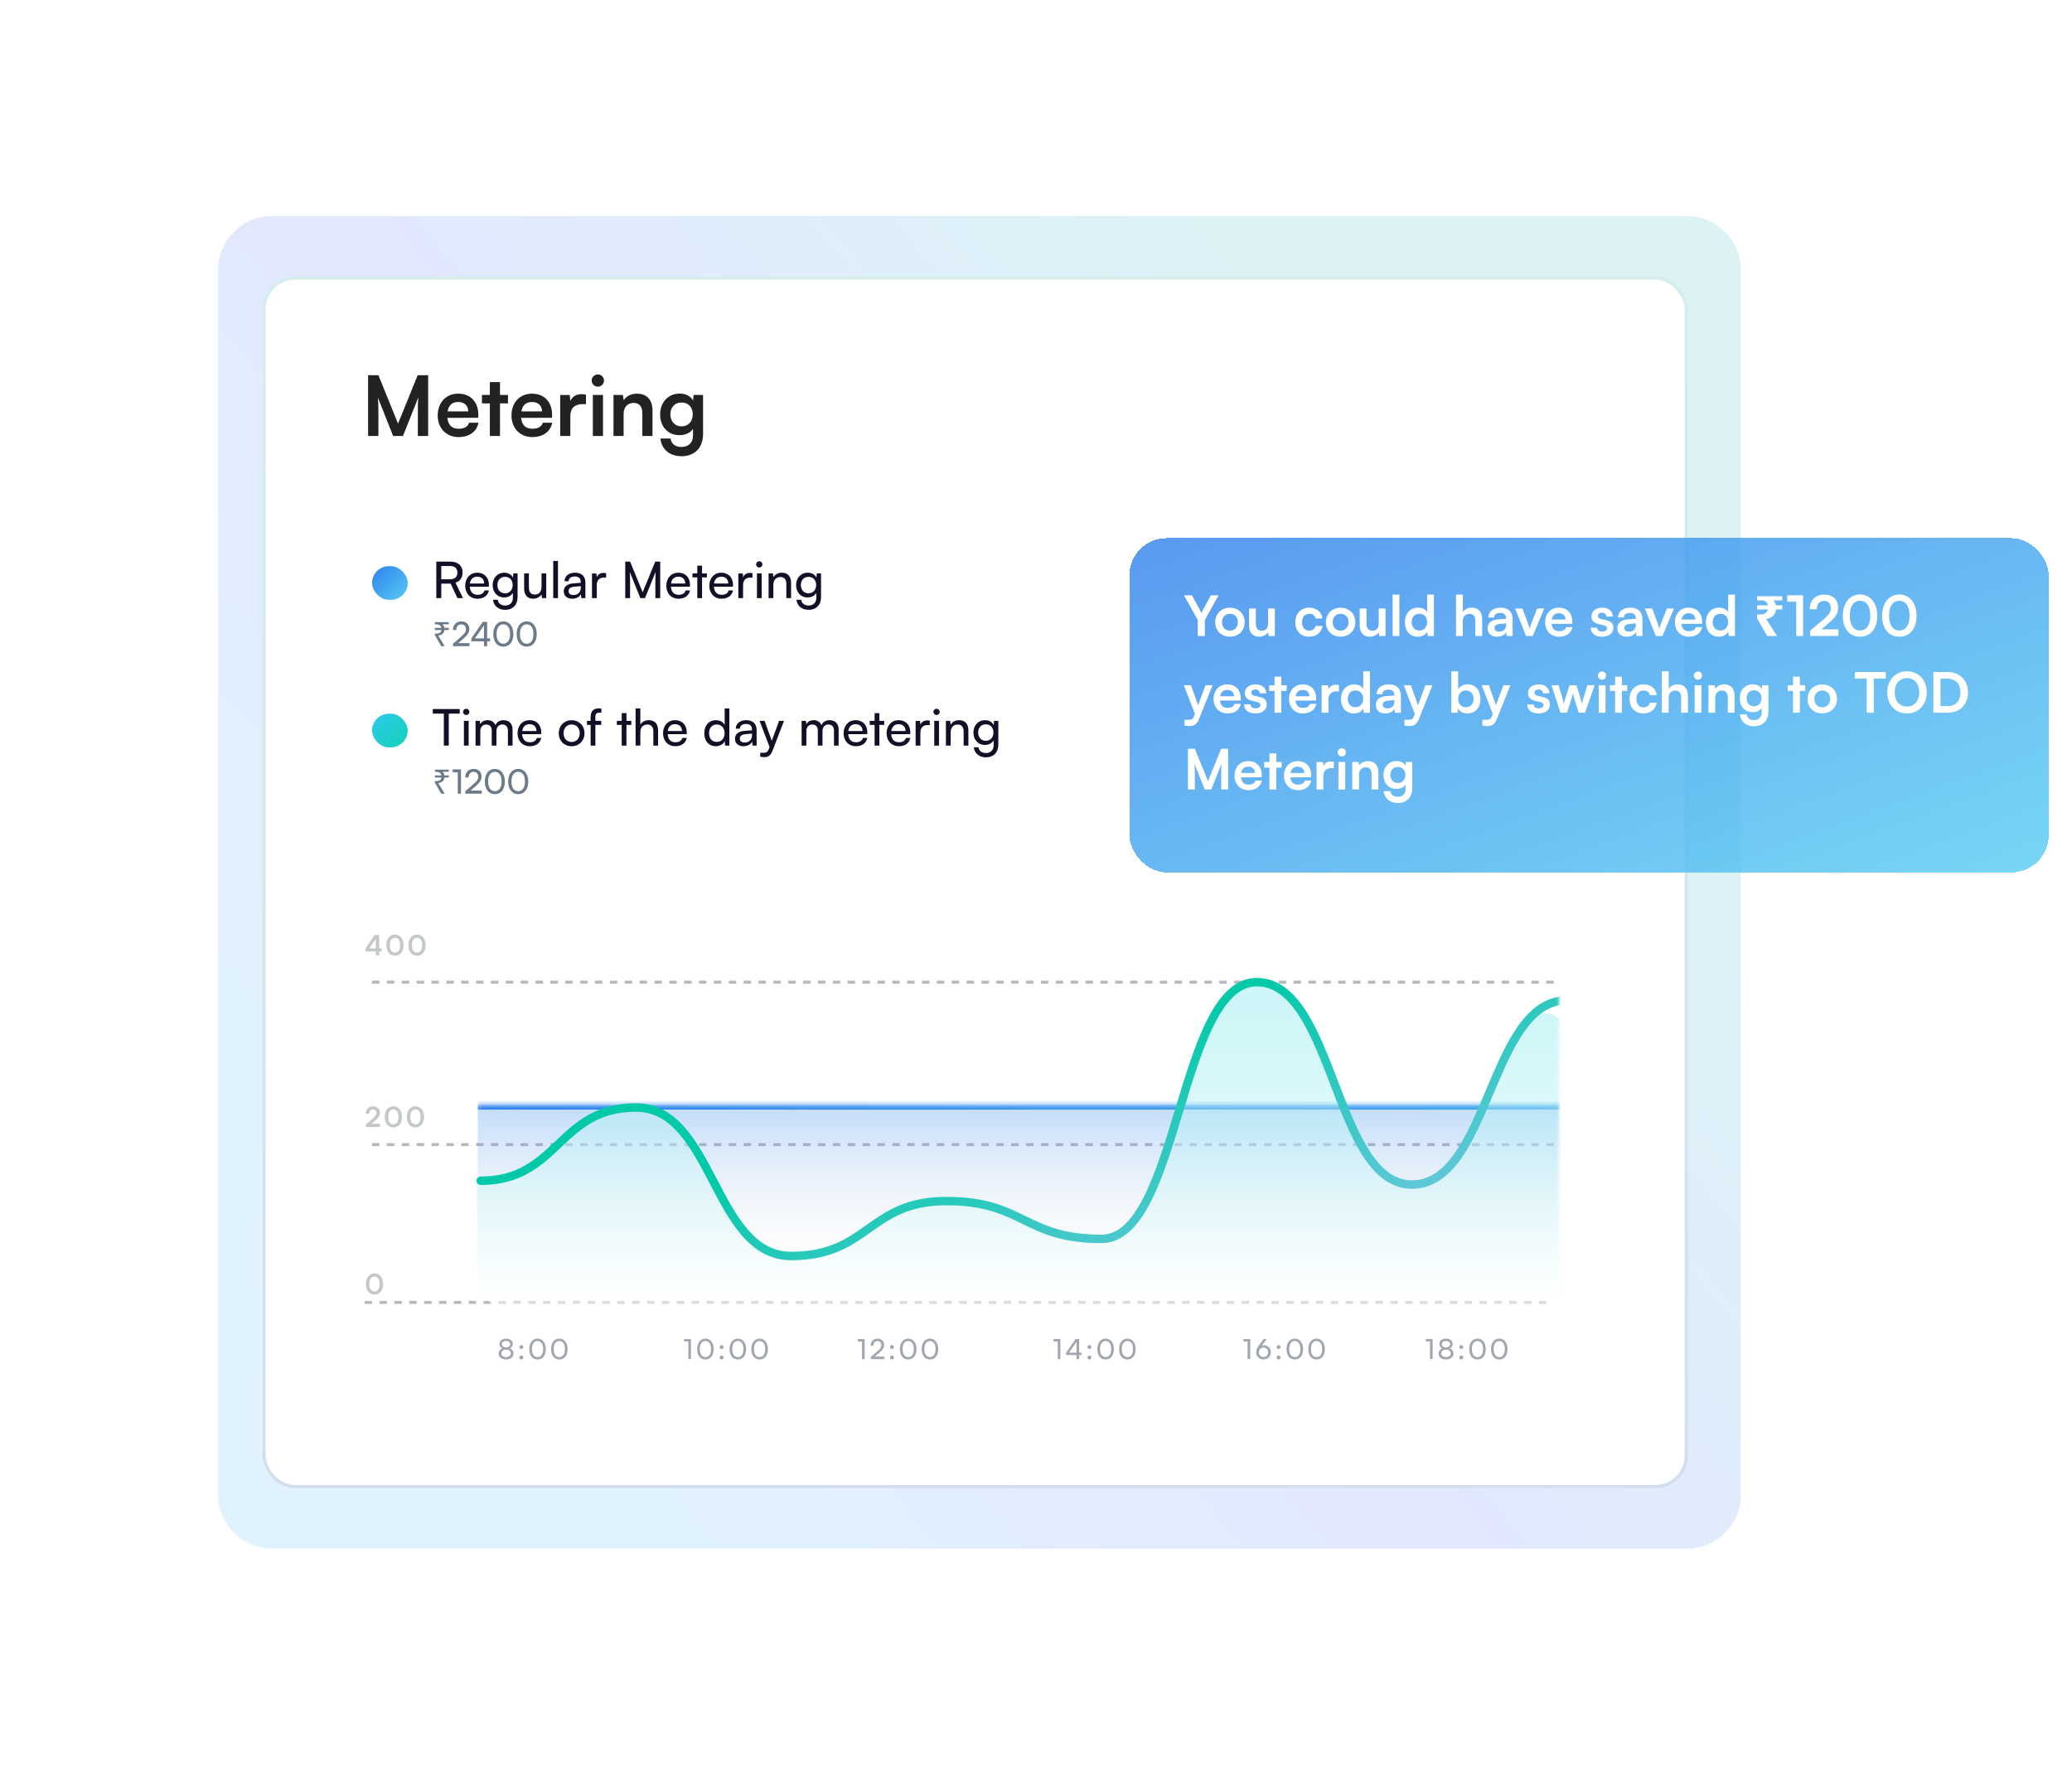 <svg width="513" height="437" viewBox="0 0 513 437" fill="none" xmlns="http://www.w3.org/2000/svg">
<g opacity="0.15" filter="url(#filter0_f_1_7592)">
<path d="M431 370.143C431 377.52 425.02 383.5 417.643 383.5L67.357 383.5C59.98 383.5 54 377.52 54 370.143L54 66.857C54 59.48 59.98 53.5 67.357 53.5L417.643 53.5C425.02 53.5 431 59.48 431 66.857L431 370.143Z" fill="url(#paint0_linear_1_7592)"/>
</g>
<rect x="65.386" y="68.886" width="352.102" height="299.228" rx="7.614" fill="white" stroke="url(#paint1_linear_1_7592)" stroke-width="0.772"/>
<mask id="mask0_1_7592" style="mask-type:luminance" maskUnits="userSpaceOnUse" x="73" y="130" width="313" height="221">
<rect x="73.391" y="130.613" width="312.574" height="219.488" rx="12" fill="white"/>
</mask>
<g mask="url(#mask0_1_7592)">
<path d="M109.244 196.549L107.667 193.795V193.428H107.851C108.146 193.428 108.393 193.4 108.593 193.344C108.799 193.289 108.961 193.197 109.077 193.069C109.194 192.941 109.264 192.766 109.286 192.543H107.667V192.009H109.278C109.239 191.803 109.161 191.636 109.044 191.508C108.927 191.375 108.769 191.277 108.568 191.216C108.374 191.155 108.134 191.124 107.851 191.124H107.667V190.59H111.122V191.124H109.545C109.673 191.23 109.778 191.355 109.862 191.5C109.945 191.645 109.998 191.814 110.02 192.009H111.122V192.543H110.037C109.998 192.949 109.842 193.266 109.57 193.494C109.303 193.717 108.947 193.859 108.502 193.92L110.096 196.549H109.244ZM113.344 191.25H112.076V190.515H114.128V196.549H113.344V191.25ZM119.28 196.54L115.207 196.549V195.923L117.152 194.246C118.128 193.403 118.403 192.994 118.403 192.351C118.403 191.592 117.969 191.141 117.243 191.141C116.501 191.141 116.017 191.684 116 192.543H115.182C115.207 191.25 116.025 190.407 117.252 190.407C118.462 190.407 119.238 191.141 119.238 192.301C119.238 193.161 118.812 193.77 117.744 194.696L116.492 195.781H119.28V196.54ZM120.032 193.536C120.032 191.667 121 190.398 122.519 190.398C124.03 190.398 124.998 191.667 124.998 193.536C124.998 195.414 124.071 196.657 122.519 196.657C120.959 196.657 120.032 195.414 120.032 193.536ZM120.842 193.536C120.842 195.022 121.459 195.923 122.519 195.923C123.579 195.923 124.188 195.022 124.188 193.536C124.188 192.034 123.579 191.133 122.519 191.133C121.459 191.133 120.842 192.034 120.842 193.536ZM125.819 193.536C125.819 191.667 126.787 190.398 128.305 190.398C129.816 190.398 130.784 191.667 130.784 193.536C130.784 195.414 129.858 196.657 128.305 196.657C126.745 196.657 125.819 195.414 125.819 193.536ZM126.628 193.536C126.628 195.022 127.246 195.923 128.305 195.923C129.365 195.923 129.974 195.022 129.974 193.536C129.974 192.034 129.365 191.133 128.305 191.133C127.246 191.133 126.628 192.034 126.628 193.536Z" fill="#6C7B8A"/>
<path d="M107.152 176.715V175.588H113.824V176.715H111.107V184.639H109.881V176.715H107.152ZM115.433 177.065C115.007 177.065 114.657 176.715 114.657 176.289C114.657 175.851 115.007 175.513 115.433 175.513C115.858 175.513 116.209 175.851 116.209 176.289C116.209 176.715 115.858 177.065 115.433 177.065ZM114.857 184.639V178.517H116.033V184.639H114.857ZM118.918 184.639H117.742V178.517H118.793L118.906 179.319C119.219 178.743 119.87 178.342 120.734 178.342C121.685 178.342 122.361 178.818 122.674 179.581C122.962 178.818 123.7 178.342 124.652 178.342C126.054 178.342 126.905 179.218 126.905 180.633V184.639H125.753V180.921C125.753 179.957 125.215 179.406 124.389 179.406C123.5 179.406 122.912 180.032 122.912 181.009V184.639H121.747V180.908C121.747 179.944 121.222 179.419 120.396 179.419C119.507 179.419 118.918 180.032 118.918 181.009V184.639ZM131.177 184.789C129.375 184.789 128.135 183.487 128.135 181.584C128.135 179.669 129.35 178.342 131.127 178.342C132.867 178.342 134.006 179.544 134.006 181.359V181.797L129.274 181.81C129.362 183.099 130.038 183.812 131.202 183.812C132.116 183.812 132.717 183.437 132.917 182.736H134.019C133.718 184.05 132.692 184.789 131.177 184.789ZM131.127 179.331C130.101 179.331 129.45 179.944 129.3 181.021H132.83C132.83 180.007 132.166 179.331 131.127 179.331ZM138.343 181.572C138.343 179.682 139.695 178.355 141.535 178.355C143.362 178.355 144.714 179.682 144.714 181.572C144.714 183.462 143.362 184.789 141.535 184.789C139.695 184.789 138.343 183.462 138.343 181.572ZM139.532 181.572C139.532 182.849 140.346 183.737 141.535 183.737C142.711 183.737 143.538 182.849 143.538 181.572C143.538 180.295 142.711 179.406 141.535 179.406C140.346 179.406 139.532 180.295 139.532 181.572ZM145.329 178.517H146.231V177.541C146.231 176.039 147.057 175.426 148.171 175.426C148.396 175.426 148.659 175.438 148.897 175.476V176.49H148.371C147.608 176.49 147.407 176.878 147.407 177.541V178.517H148.859V179.506H147.407V184.639H146.231V179.506H145.329V178.517ZM155.103 184.639H153.927V179.506H152.725V178.517H153.927V176.602H155.103V178.517H156.305V179.506H155.103V184.639ZM158.538 184.626H157.361V175.426H158.538V179.456C158.926 178.793 159.664 178.342 160.616 178.342C162.18 178.342 162.932 179.331 162.932 180.896V184.639H161.755V181.159C161.755 179.919 161.167 179.419 160.29 179.419C159.151 179.419 158.538 180.245 158.538 181.296V184.626ZM167.203 184.789C165.4 184.789 164.161 183.487 164.161 181.584C164.161 179.669 165.375 178.342 167.152 178.342C168.892 178.342 170.032 179.544 170.032 181.359V181.797L165.3 181.81C165.387 183.099 166.063 183.812 167.228 183.812C168.141 183.812 168.742 183.437 168.943 182.736H170.044C169.744 184.05 168.717 184.789 167.203 184.789ZM167.152 179.331C166.126 179.331 165.475 179.944 165.325 181.021H168.855C168.855 180.007 168.191 179.331 167.152 179.331ZM177.222 184.789C175.445 184.789 174.368 183.462 174.368 181.597C174.368 179.719 175.457 178.342 177.272 178.342C178.211 178.342 179 178.755 179.413 179.506V175.426H180.577V184.639H179.525L179.425 183.525C179.025 184.363 178.199 184.789 177.222 184.789ZM177.46 183.725C178.662 183.725 179.4 182.836 179.4 181.559C179.4 180.308 178.662 179.406 177.46 179.406C176.258 179.406 175.557 180.308 175.557 181.559C175.557 182.824 176.258 183.725 177.46 183.725ZM184.065 184.789C182.75 184.789 181.974 184.05 181.974 182.936C181.974 181.81 182.813 181.109 184.252 180.996L186.18 180.846V180.671C186.18 179.644 185.567 179.281 184.74 179.281C183.752 179.281 183.188 179.719 183.188 180.458H182.162C182.162 179.181 183.213 178.342 184.791 178.342C186.305 178.342 187.332 179.143 187.332 180.796V184.639H186.33L186.205 183.65C185.892 184.351 185.053 184.789 184.065 184.789ZM184.403 183.875C185.517 183.875 186.193 183.149 186.193 181.997V181.672L184.628 181.797C183.589 181.897 183.163 182.298 183.163 182.899C183.163 183.55 183.639 183.875 184.403 183.875ZM188.226 187.38V186.416H189.015C189.578 186.416 190.029 186.329 190.317 185.552L190.529 184.964L188.063 178.517H189.303L191.08 183.449L192.895 178.517H194.11L191.218 186.016C190.805 187.067 190.192 187.505 189.253 187.505C188.865 187.505 188.539 187.455 188.226 187.38ZM199.649 184.639H198.472V178.517H199.523L199.636 179.319C199.949 178.743 200.6 178.342 201.464 178.342C202.415 178.342 203.091 178.818 203.404 179.581C203.692 178.818 204.43 178.342 205.382 178.342C206.784 178.342 207.635 179.218 207.635 180.633V184.639H206.483V180.921C206.483 179.957 205.945 179.406 205.119 179.406C204.23 179.406 203.642 180.032 203.642 181.009V184.639H202.478V180.908C202.478 179.944 201.952 179.419 201.126 179.419C200.237 179.419 199.649 180.032 199.649 181.009V184.639ZM211.907 184.789C210.105 184.789 208.865 183.487 208.865 181.584C208.865 179.669 210.08 178.342 211.857 178.342C213.597 178.342 214.736 179.544 214.736 181.359V181.797L210.005 181.81C210.092 183.099 210.768 183.812 211.932 183.812C212.846 183.812 213.447 183.437 213.647 182.736H214.749C214.448 184.05 213.422 184.789 211.907 184.789ZM211.857 179.331C210.831 179.331 210.18 179.944 210.03 181.021H213.56C213.56 180.007 212.896 179.331 211.857 179.331ZM217.717 184.639H216.54V179.506H215.339V178.517H216.54V176.602H217.717V178.517H218.919V179.506H217.717V184.639ZM222.555 184.789C220.752 184.789 219.513 183.487 219.513 181.584C219.513 179.669 220.727 178.342 222.505 178.342C224.245 178.342 225.384 179.544 225.384 181.359V181.797L220.652 181.81C220.74 183.099 221.416 183.812 222.58 183.812C223.494 183.812 224.094 183.437 224.295 182.736H225.396C225.096 184.05 224.069 184.789 222.555 184.789ZM222.505 179.331C221.478 179.331 220.827 179.944 220.677 181.021H224.207C224.207 180.007 223.544 179.331 222.505 179.331ZM230.203 178.467V179.544H229.677C228.563 179.544 227.875 180.22 227.875 181.397V184.639H226.698V178.53H227.8L227.875 179.456C228.125 178.818 228.738 178.392 229.577 178.392C229.79 178.392 229.965 178.417 230.203 178.467ZM231.882 177.065C231.457 177.065 231.106 176.715 231.106 176.289C231.106 175.851 231.457 175.513 231.882 175.513C232.308 175.513 232.659 175.851 232.659 176.289C232.659 176.715 232.308 177.065 231.882 177.065ZM231.307 184.639V178.517H232.483V184.639H231.307ZM235.368 184.639H234.192V178.517H235.256L235.381 179.456C235.769 178.755 236.545 178.342 237.409 178.342C239.023 178.342 239.762 179.331 239.762 180.896V184.639H238.585V181.159C238.585 179.919 238.01 179.419 237.108 179.419C236.007 179.419 235.368 180.207 235.368 181.397V184.639ZM241.004 181.422C241.004 179.694 242.118 178.342 243.895 178.342C244.884 178.342 245.648 178.793 246.036 179.556L246.123 178.517H247.175V184.388C247.175 186.316 245.986 187.543 244.108 187.543C242.443 187.543 241.304 186.604 241.079 185.052H242.255C242.406 185.953 243.082 186.479 244.108 186.479C245.26 186.479 246.011 185.728 246.011 184.564V183.337C245.61 184.05 244.809 184.476 243.845 184.476C242.105 184.476 241.004 183.137 241.004 181.422ZM242.18 181.397C242.18 182.548 242.894 183.449 244.046 183.449C245.235 183.449 245.961 182.598 245.961 181.397C245.961 180.22 245.26 179.369 244.058 179.369C242.881 179.369 242.18 180.27 242.18 181.397Z" fill="#140F26"/>
<rect x="92.113" y="176.73" width="8.832" height="8.345" rx="4.173" fill="url(#paint2_linear_1_7592)"/>
<path d="M109.244 160.023L107.667 157.27V156.902H107.851C108.146 156.902 108.393 156.875 108.593 156.819C108.799 156.763 108.961 156.671 109.077 156.543C109.194 156.416 109.264 156.24 109.286 156.018H107.667V155.484H109.278C109.239 155.278 109.161 155.111 109.044 154.983C108.927 154.849 108.769 154.752 108.568 154.691C108.374 154.63 108.134 154.599 107.851 154.599H107.667V154.065H111.122V154.599H109.545C109.673 154.705 109.778 154.83 109.862 154.975C109.945 155.119 109.998 155.289 110.02 155.484H111.122V156.018H110.037C109.998 156.424 109.842 156.741 109.57 156.969C109.303 157.192 108.947 157.334 108.502 157.395L110.096 160.023H109.244ZM116.24 160.015L112.167 160.023V159.398L114.112 157.72C115.088 156.877 115.364 156.468 115.364 155.826C115.364 155.066 114.93 154.616 114.204 154.616C113.461 154.616 112.977 155.158 112.96 156.018H112.142C112.167 154.724 112.985 153.881 114.212 153.881C115.422 153.881 116.198 154.616 116.198 155.776C116.198 156.635 115.772 157.244 114.704 158.171L113.453 159.256H116.24V160.015ZM121.328 158.805H120.61V160.023H119.825V158.805H116.704V158.079L119.55 153.99H120.61V158.079H121.328V158.805ZM117.589 158.079H119.825V154.858L117.589 158.079ZM122.135 157.011C122.135 155.141 123.103 153.873 124.622 153.873C126.132 153.873 127.1 155.141 127.1 157.011C127.1 158.888 126.174 160.132 124.622 160.132C123.061 160.132 122.135 158.888 122.135 157.011ZM122.944 157.011C122.944 158.496 123.562 159.398 124.622 159.398C125.682 159.398 126.291 158.496 126.291 157.011C126.291 155.509 125.682 154.607 124.622 154.607C123.562 154.607 122.944 155.509 122.944 157.011ZM127.921 157.011C127.921 155.141 128.889 153.873 130.408 153.873C131.919 153.873 132.887 155.141 132.887 157.011C132.887 158.888 131.96 160.132 130.408 160.132C128.847 160.132 127.921 158.888 127.921 157.011ZM128.731 157.011C128.731 158.496 129.348 159.398 130.408 159.398C131.468 159.398 132.077 158.496 132.077 157.011C132.077 155.509 131.468 154.607 130.408 154.607C129.348 154.607 128.731 155.509 128.731 157.011Z" fill="#6C7B8A"/>
<path d="M109.255 148.115H108.028V139.065H111.445C113.386 139.065 114.537 140.091 114.537 141.781C114.537 143.033 113.911 143.934 112.785 144.297L114.625 148.115H113.261L111.571 144.535H109.255V148.115ZM109.255 140.166V143.446H111.458C112.597 143.446 113.248 142.833 113.248 141.794C113.248 140.742 112.572 140.166 111.445 140.166H109.255ZM118.219 148.265C116.417 148.265 115.177 146.964 115.177 145.061C115.177 143.146 116.392 141.819 118.169 141.819C119.909 141.819 121.048 143.02 121.048 144.836V145.274L116.317 145.286C116.404 146.576 117.08 147.289 118.244 147.289C119.158 147.289 119.759 146.914 119.959 146.213H121.061C120.76 147.527 119.734 148.265 118.219 148.265ZM118.169 142.808C117.143 142.808 116.492 143.421 116.342 144.498H119.872C119.872 143.484 119.208 142.808 118.169 142.808ZM121.975 144.898C121.975 143.171 123.089 141.819 124.866 141.819C125.855 141.819 126.619 142.269 127.007 143.033L127.094 141.994H128.146V147.865C128.146 149.793 126.957 151.019 125.079 151.019C123.414 151.019 122.275 150.081 122.05 148.528H123.226C123.377 149.43 124.053 149.955 125.079 149.955C126.231 149.955 126.982 149.204 126.982 148.04V146.813C126.581 147.527 125.78 147.953 124.816 147.953C123.076 147.953 121.975 146.613 121.975 144.898ZM123.151 144.873C123.151 146.025 123.865 146.926 125.016 146.926C126.206 146.926 126.932 146.075 126.932 144.873C126.932 143.696 126.231 142.845 125.029 142.845C123.852 142.845 123.151 143.747 123.151 144.873ZM134.075 141.994H135.239V148.115H134.188L134.062 147.189C133.712 147.827 132.898 148.265 131.997 148.265C130.57 148.265 129.769 147.302 129.769 145.799V141.994H130.946V145.411C130.946 146.726 131.509 147.226 132.41 147.226C133.487 147.226 134.075 146.538 134.075 145.224V141.994ZM138.148 148.115H136.971V138.902H138.148V148.115ZM141.67 148.265C140.356 148.265 139.58 147.527 139.58 146.413C139.58 145.286 140.418 144.585 141.858 144.473L143.786 144.322V144.147C143.786 143.121 143.172 142.758 142.346 142.758C141.357 142.758 140.794 143.196 140.794 143.934H139.768C139.768 142.657 140.819 141.819 142.396 141.819C143.911 141.819 144.937 142.62 144.937 144.272V148.115H143.936L143.811 147.126C143.498 147.827 142.659 148.265 141.67 148.265ZM142.008 147.352C143.122 147.352 143.798 146.626 143.798 145.474V145.149L142.234 145.274C141.195 145.374 140.769 145.774 140.769 146.375C140.769 147.026 141.245 147.352 142.008 147.352ZM150.072 141.944V143.02H149.546C148.432 143.02 147.744 143.696 147.744 144.873V148.115H146.567V142.007H147.669L147.744 142.933C147.994 142.294 148.607 141.869 149.446 141.869C149.659 141.869 149.834 141.894 150.072 141.944ZM156 148.115H154.799V139.065H156L159.117 146.676L162.234 139.065H163.461V148.115H162.259V144.535C162.259 142.845 162.272 142.232 162.334 141.593L159.693 148.115H158.542L155.913 141.618C155.975 142.057 156 142.983 156 144.247V148.115ZM168.009 148.265C166.207 148.265 164.968 146.964 164.968 145.061C164.968 143.146 166.182 141.819 167.959 141.819C169.699 141.819 170.838 143.02 170.838 144.836V145.274L166.107 145.286C166.194 146.576 166.87 147.289 168.034 147.289C168.948 147.289 169.549 146.914 169.749 146.213H170.851C170.55 147.527 169.524 148.265 168.009 148.265ZM167.959 142.808C166.933 142.808 166.282 143.421 166.132 144.498H169.662C169.662 143.484 168.998 142.808 167.959 142.808ZM173.819 148.115H172.642V142.983H171.441V141.994H172.642V140.079H173.819V141.994H175.021V142.983H173.819V148.115ZM178.657 148.265C176.854 148.265 175.615 146.964 175.615 145.061C175.615 143.146 176.829 141.819 178.607 141.819C180.347 141.819 181.486 143.02 181.486 144.836V145.274L176.754 145.286C176.842 146.576 177.518 147.289 178.682 147.289C179.596 147.289 180.197 146.914 180.397 146.213H181.498C181.198 147.527 180.171 148.265 178.657 148.265ZM178.607 142.808C177.58 142.808 176.929 143.421 176.779 144.498H180.309C180.309 143.484 179.646 142.808 178.607 142.808ZM186.305 141.944V143.02H185.779C184.665 143.02 183.977 143.696 183.977 144.873V148.115H182.8V142.007H183.902L183.977 142.933C184.227 142.294 184.841 141.869 185.679 141.869C185.892 141.869 186.067 141.894 186.305 141.944ZM187.985 140.542C187.559 140.542 187.208 140.191 187.208 139.766C187.208 139.328 187.559 138.99 187.985 138.99C188.41 138.99 188.761 139.328 188.761 139.766C188.761 140.191 188.41 140.542 187.985 140.542ZM187.409 148.115V141.994H188.585V148.115H187.409ZM191.47 148.115H190.294V141.994H191.358L191.483 142.933C191.871 142.232 192.647 141.819 193.511 141.819C195.126 141.819 195.864 142.808 195.864 144.372V148.115H194.687V144.635C194.687 143.396 194.112 142.895 193.21 142.895C192.109 142.895 191.47 143.684 191.47 144.873V148.115ZM197.106 144.898C197.106 143.171 198.22 141.819 199.997 141.819C200.986 141.819 201.75 142.269 202.138 143.033L202.226 141.994H203.277V147.865C203.277 149.793 202.088 151.019 200.21 151.019C198.545 151.019 197.406 150.081 197.181 148.528H198.358C198.508 149.43 199.184 149.955 200.21 149.955C201.362 149.955 202.113 149.204 202.113 148.04V146.813C201.712 147.527 200.911 147.953 199.947 147.953C198.207 147.953 197.106 146.613 197.106 144.898ZM198.283 144.873C198.283 146.025 198.996 146.926 200.148 146.926C201.337 146.926 202.063 146.075 202.063 144.873C202.063 143.696 201.362 142.845 200.16 142.845C198.984 142.845 198.283 143.747 198.283 144.873Z" fill="#140F26"/>
<rect x="92.113" y="140.197" width="8.832" height="8.345" rx="4.173" fill="url(#paint3_linear_1_7592)"/>
<path opacity="0.4" d="M90.289 322.523L384.03 322.523" stroke="#464E5F" stroke-width="0.737" stroke-dasharray="1.84 1.84"/>
<path d="M94.103 279.093L90.606 279.1L90.606 278.438L92.255 277.044C92.937 276.465 93.165 276.134 93.165 275.651C93.165 275.079 92.855 274.755 92.323 274.755C91.772 274.755 91.427 275.141 91.42 275.789L90.544 275.789C90.551 274.686 91.255 273.969 92.323 273.969C93.399 273.969 94.068 274.582 94.068 275.603C94.068 276.307 93.682 276.838 92.917 277.493L92.006 278.272L94.103 278.272L94.103 279.093ZM95.252 276.589C95.252 275.024 96.094 273.962 97.383 273.962C98.673 273.962 99.521 275.024 99.521 276.589C99.521 278.148 98.721 279.189 97.383 279.189C96.045 279.189 95.252 278.148 95.252 276.589ZM96.121 276.589C96.121 277.755 96.59 278.41 97.383 278.41C98.183 278.41 98.652 277.755 98.652 276.589C98.652 275.396 98.183 274.741 97.383 274.741C96.59 274.741 96.121 275.396 96.121 276.589ZM100.72 276.589C100.72 275.024 101.561 273.962 102.851 273.962C104.141 273.962 104.989 275.024 104.989 276.589C104.989 278.148 104.189 279.189 102.851 279.189C101.513 279.189 100.72 278.148 100.72 276.589ZM101.589 276.589C101.589 277.755 102.058 278.41 102.851 278.41C103.651 278.41 104.12 277.755 104.12 276.589C104.12 275.396 103.651 274.741 102.851 274.741C102.058 274.741 101.589 275.396 101.589 276.589Z" fill="#C4C8C8"/>
<path opacity="0.4" d="M92.113 283.445L406.657 283.445" stroke="#464E5F" stroke-width="0.737" stroke-dasharray="1.84 1.84"/>
<path d="M94.489 235.612L93.875 235.612L93.875 236.57L93.041 236.57L93.041 235.612L90.482 235.612L90.482 234.839L92.765 231.529L93.875 231.529L93.875 234.839L94.489 234.839L94.489 235.612ZM91.42 234.839L93.041 234.839L93.041 232.481L91.42 234.839ZM95.649 234.06C95.649 232.494 96.491 231.432 97.781 231.432C99.07 231.432 99.918 232.494 99.918 234.06C99.918 235.619 99.118 236.66 97.781 236.66C96.443 236.66 95.649 235.619 95.649 234.06ZM96.518 234.06C96.518 235.225 96.987 235.881 97.781 235.881C98.581 235.881 99.049 235.225 99.049 234.06C99.049 232.867 98.581 232.212 97.781 232.212C96.987 232.212 96.518 232.867 96.518 234.06ZM101.117 234.06C101.117 232.494 101.959 231.432 103.248 231.432C104.538 231.432 105.386 232.494 105.386 234.06C105.386 235.619 104.586 236.66 103.248 236.66C101.91 236.66 101.117 235.619 101.117 234.06ZM101.986 234.06C101.986 235.225 102.455 235.881 103.248 235.881C104.048 235.881 104.517 235.225 104.517 234.06C104.517 232.867 104.048 232.212 103.248 232.212C102.455 232.212 101.986 232.867 101.986 234.06Z" fill="#C4C8C8"/>
<path opacity="0.4" d="M92.113 243.215L406.657 243.215" stroke="#464E5F" stroke-width="0.737" stroke-dasharray="1.84 1.84"/>
<path opacity="0.5" d="M123.465 335.184C123.465 334.584 123.817 334.101 124.369 333.901C123.9 333.701 123.645 333.308 123.645 332.805C123.645 332.025 124.314 331.494 125.307 331.494C126.286 331.494 126.948 332.025 126.948 332.812C126.948 333.322 126.686 333.715 126.217 333.901C126.776 334.081 127.134 334.577 127.134 335.191C127.134 336.067 126.403 336.653 125.3 336.653C124.189 336.653 123.465 336.067 123.465 335.184ZM124.265 332.846C124.265 333.336 124.672 333.653 125.293 333.653C125.921 333.653 126.314 333.343 126.314 332.86C126.314 332.384 125.921 332.081 125.293 332.081C124.672 332.081 124.265 332.384 124.265 332.846ZM124.127 335.136C124.127 335.694 124.589 336.053 125.3 336.053C126.003 336.053 126.465 335.694 126.465 335.136C126.465 334.584 126.01 334.232 125.293 334.232C124.583 334.232 124.127 334.584 124.127 335.136ZM129.078 334.067C128.809 334.067 128.581 333.846 128.581 333.591C128.581 333.322 128.809 333.101 129.078 333.101C129.34 333.101 129.567 333.322 129.567 333.591C129.567 333.846 129.34 334.067 129.078 334.067ZM129.078 336.653C128.809 336.653 128.581 336.432 128.581 336.17C128.581 335.901 128.809 335.681 129.078 335.681C129.34 335.681 129.567 335.901 129.567 336.17C129.567 336.432 129.34 336.653 129.078 336.653ZM131.041 334.081C131.041 332.536 131.841 331.488 133.096 331.488C134.344 331.488 135.144 332.536 135.144 334.081C135.144 335.632 134.379 336.66 133.096 336.66C131.806 336.66 131.041 335.632 131.041 334.081ZM131.71 334.081C131.71 335.308 132.22 336.053 133.096 336.053C133.972 336.053 134.475 335.308 134.475 334.081C134.475 332.839 133.972 332.094 133.096 332.094C132.22 332.094 131.71 332.839 131.71 334.081ZM136.428 334.081C136.428 332.536 137.228 331.488 138.483 331.488C139.731 331.488 140.531 332.536 140.531 334.081C140.531 335.632 139.766 336.66 138.483 336.66C137.193 336.66 136.428 335.632 136.428 334.081ZM137.097 334.081C137.097 335.308 137.607 336.053 138.483 336.053C139.359 336.053 139.862 335.308 139.862 334.081C139.862 332.839 139.359 332.094 138.483 332.094C137.607 332.094 137.097 332.839 137.097 334.081Z" fill="#464E5F"/>
<path opacity="0.5" d="M170.431 332.191L169.383 332.191L169.383 331.584L171.079 331.584L171.079 336.57L170.431 336.57L170.431 332.191ZM172.597 334.081C172.597 332.536 173.397 331.488 174.652 331.488C175.9 331.488 176.7 332.536 176.7 334.081C176.7 335.632 175.935 336.66 174.652 336.66C173.362 336.66 172.597 335.632 172.597 334.081ZM173.266 334.081C173.266 335.308 173.776 336.053 174.652 336.053C175.528 336.053 176.031 335.308 176.031 334.081C176.031 332.839 175.528 332.094 174.652 332.094C173.776 332.094 173.266 332.839 173.266 334.081ZM178.667 334.067C178.398 334.067 178.17 333.846 178.17 333.591C178.17 333.322 178.398 333.101 178.667 333.101C178.929 333.101 179.156 333.322 179.156 333.591C179.156 333.846 178.929 334.067 178.667 334.067ZM178.667 336.653C178.398 336.653 178.17 336.432 178.17 336.17C178.17 335.901 178.398 335.681 178.667 335.681C178.929 335.681 179.156 335.901 179.156 336.17C179.156 336.432 178.929 336.653 178.667 336.653ZM180.63 334.081C180.63 332.536 181.43 331.488 182.685 331.488C183.933 331.488 184.733 332.536 184.733 334.081C184.733 335.632 183.968 336.66 182.685 336.66C181.395 336.66 180.63 335.632 180.63 334.081ZM181.299 334.081C181.299 335.308 181.809 336.053 182.685 336.053C183.561 336.053 184.064 335.308 184.064 334.081C184.064 332.839 183.561 332.094 182.685 332.094C181.809 332.094 181.299 332.839 181.299 334.081ZM186.017 334.081C186.017 332.536 186.817 331.488 188.072 331.488C189.32 331.488 190.12 332.536 190.12 334.081C190.12 335.632 189.355 336.66 188.072 336.66C186.783 336.66 186.017 335.632 186.017 334.081ZM186.686 334.081C186.686 335.308 187.196 336.053 188.072 336.053C188.948 336.053 189.451 335.308 189.451 334.081C189.451 332.839 188.948 332.094 188.072 332.094C187.196 332.094 186.686 332.839 186.686 334.081Z" fill="#464E5F"/>
<path opacity="0.5" d="M213.423 332.191L212.374 332.191L212.374 331.584L214.071 331.584L214.071 336.57L213.423 336.57L213.423 332.191ZM218.933 336.563L215.568 336.57L215.568 336.053L217.175 334.667C217.981 333.97 218.209 333.632 218.209 333.101C218.209 332.474 217.85 332.101 217.25 332.101C216.637 332.101 216.237 332.55 216.223 333.26L215.547 333.26C215.568 332.191 216.243 331.494 217.257 331.494C218.257 331.494 218.899 332.101 218.899 333.06C218.899 333.77 218.547 334.274 217.664 335.039L216.63 335.936L218.933 335.936L218.933 336.563ZM220.843 334.067C220.574 334.067 220.347 333.846 220.347 333.591C220.347 333.322 220.574 333.101 220.843 333.101C221.105 333.101 221.333 333.322 221.333 333.591C221.333 333.846 221.105 334.067 220.843 334.067ZM220.843 336.653C220.574 336.653 220.347 336.432 220.347 336.17C220.347 335.901 220.574 335.681 220.843 335.681C221.105 335.681 221.333 335.901 221.333 336.17C221.333 336.432 221.105 336.653 220.843 336.653ZM222.807 334.081C222.807 332.536 223.607 331.488 224.862 331.488C226.11 331.488 226.91 332.536 226.91 334.081C226.91 335.632 226.144 336.66 224.862 336.66C223.572 336.66 222.807 335.632 222.807 334.081ZM223.475 334.081C223.475 335.308 223.986 336.053 224.862 336.053C225.738 336.053 226.241 335.308 226.241 334.081C226.241 332.839 225.738 332.094 224.862 332.094C223.986 332.094 223.475 332.839 223.475 334.081ZM228.194 334.081C228.194 332.536 228.994 331.488 230.249 331.488C231.497 331.488 232.297 332.536 232.297 334.081C232.297 335.632 231.532 336.66 230.249 336.66C228.959 336.66 228.194 335.632 228.194 334.081ZM228.863 334.081C228.863 335.308 229.373 336.053 230.249 336.053C231.125 336.053 231.628 335.308 231.628 334.081C231.628 332.839 231.125 332.094 230.249 332.094C229.373 332.094 228.863 332.839 228.863 334.081Z" fill="#464E5F"/>
<path opacity="0.5" d="M261.886 332.191L260.837 332.191L260.837 331.584L262.534 331.584L262.534 336.57L261.886 336.57L261.886 332.191ZM267.769 335.563L267.176 335.563L267.176 336.57L266.527 336.57L266.527 335.563L263.948 335.563L263.948 334.963L266.3 331.584L267.176 331.584L267.176 334.963L267.769 334.963L267.769 335.563ZM264.679 334.963L266.527 334.963L266.527 332.301L264.679 334.963ZM269.724 334.067C269.455 334.067 269.227 333.846 269.227 333.591C269.227 333.322 269.455 333.101 269.724 333.101C269.986 333.101 270.214 333.322 270.214 333.591C270.214 333.846 269.986 334.067 269.724 334.067ZM269.724 336.653C269.455 336.653 269.227 336.432 269.227 336.17C269.227 335.901 269.455 335.681 269.724 335.681C269.986 335.681 270.214 335.901 270.214 336.17C270.214 336.432 269.986 336.653 269.724 336.653ZM271.687 334.081C271.687 332.536 272.487 331.488 273.742 331.488C274.991 331.488 275.791 332.536 275.791 334.081C275.791 335.632 275.025 336.66 273.742 336.66C272.453 336.66 271.687 335.632 271.687 334.081ZM272.356 334.081C272.356 335.308 272.866 336.053 273.742 336.053C274.618 336.053 275.122 335.308 275.122 334.081C275.122 332.839 274.618 332.094 273.742 332.094C272.866 332.094 272.356 332.839 272.356 334.081ZM277.074 334.081C277.074 332.536 277.874 331.488 279.129 331.488C280.378 331.488 281.178 332.536 281.178 334.081C281.178 335.632 280.412 336.66 279.129 336.66C277.84 336.66 277.074 335.632 277.074 334.081ZM277.743 334.081C277.743 335.308 278.254 336.053 279.129 336.053C280.005 336.053 280.509 335.308 280.509 334.081C280.509 332.839 280.005 332.094 279.129 332.094C278.254 332.094 277.743 332.839 277.743 334.081Z" fill="#464E5F"/>
<path opacity="0.5" d="M308.892 332.191L307.843 332.191L307.843 331.584L309.54 331.584L309.54 336.57L308.892 336.57L308.892 332.191ZM311.692 333.163L312.857 331.584L313.644 331.584L312.395 333.239C312.568 333.17 312.747 333.136 312.92 333.136C313.954 333.136 314.651 333.881 314.651 334.867C314.651 335.908 313.864 336.653 312.837 336.653C311.802 336.653 311.002 335.874 311.002 334.867C311.002 334.274 311.182 333.86 311.692 333.163ZM311.692 334.874C311.692 335.557 312.161 336.046 312.837 336.046C313.499 336.046 313.968 335.557 313.968 334.874C313.968 334.191 313.499 333.708 312.837 333.708C312.161 333.708 311.692 334.191 311.692 334.874ZM316.562 334.067C316.293 334.067 316.065 333.846 316.065 333.591C316.065 333.322 316.293 333.101 316.562 333.101C316.824 333.101 317.051 333.322 317.051 333.591C317.051 333.846 316.824 334.067 316.562 334.067ZM316.562 336.653C316.293 336.653 316.065 336.432 316.065 336.17C316.065 335.901 316.293 335.681 316.562 335.681C316.824 335.681 317.051 335.901 317.051 336.17C317.051 336.432 316.824 336.653 316.562 336.653ZM318.525 334.081C318.525 332.536 319.325 331.488 320.58 331.488C321.828 331.488 322.628 332.536 322.628 334.081C322.628 335.632 321.863 336.66 320.58 336.66C319.29 336.66 318.525 335.632 318.525 334.081ZM319.194 334.081C319.194 335.308 319.704 336.053 320.58 336.053C321.456 336.053 321.959 335.308 321.959 334.081C321.959 332.839 321.456 332.094 320.58 332.094C319.704 332.094 319.194 332.839 319.194 334.081ZM323.912 334.081C323.912 332.536 324.712 331.488 325.967 331.488C327.215 331.488 328.015 332.536 328.015 334.081C328.015 335.632 327.25 336.66 325.967 336.66C324.677 336.66 323.912 335.632 323.912 334.081ZM324.581 334.081C324.581 335.308 325.091 336.053 325.967 336.053C326.843 336.053 327.346 335.308 327.346 334.081C327.346 332.839 326.843 332.094 325.967 332.094C325.091 332.094 324.581 332.839 324.581 334.081Z" fill="#464E5F"/>
<path opacity="0.5" d="M354.053 332.191L353.005 332.191L353.005 331.584L354.702 331.584L354.702 336.57L354.053 336.57L354.053 332.191ZM356.178 335.184C356.178 334.584 356.53 334.101 357.082 333.901C356.613 333.701 356.358 333.308 356.358 332.805C356.358 332.025 357.027 331.494 358.02 331.494C358.999 331.494 359.661 332.025 359.661 332.812C359.661 333.322 359.399 333.715 358.93 333.901C359.489 334.081 359.847 334.577 359.847 335.191C359.847 336.067 359.116 336.653 358.013 336.653C356.903 336.653 356.178 336.067 356.178 335.184ZM356.978 332.846C356.978 333.336 357.385 333.653 358.006 333.653C358.634 333.653 359.027 333.343 359.027 332.86C359.027 332.384 358.634 332.081 358.006 332.081C357.385 332.081 356.978 332.384 356.978 332.846ZM356.84 335.136C356.84 335.694 357.303 336.053 358.013 336.053C358.716 336.053 359.178 335.694 359.178 335.136C359.178 334.584 358.723 334.232 358.006 334.232C357.296 334.232 356.84 334.584 356.84 335.136ZM361.791 334.067C361.522 334.067 361.294 333.846 361.294 333.591C361.294 333.322 361.522 333.101 361.791 333.101C362.053 333.101 362.28 333.322 362.28 333.591C362.28 333.846 362.053 334.067 361.791 334.067ZM361.791 336.653C361.522 336.653 361.294 336.432 361.294 336.17C361.294 335.901 361.522 335.681 361.791 335.681C362.053 335.681 362.28 335.901 362.28 336.17C362.28 336.432 362.053 336.653 361.791 336.653ZM363.754 334.081C363.754 332.536 364.554 331.488 365.809 331.488C367.057 331.488 367.857 332.536 367.857 334.081C367.857 335.632 367.092 336.66 365.809 336.66C364.519 336.66 363.754 335.632 363.754 334.081ZM364.423 334.081C364.423 335.308 364.933 336.053 365.809 336.053C366.685 336.053 367.188 335.308 367.188 334.081C367.188 332.839 366.685 332.094 365.809 332.094C364.933 332.094 364.423 332.839 364.423 334.081ZM369.141 334.081C369.141 332.536 369.941 331.488 371.196 331.488C372.444 331.488 373.244 332.536 373.244 334.081C373.244 335.632 372.479 336.66 371.196 336.66C369.906 336.66 369.141 335.632 369.141 334.081ZM369.81 334.081C369.81 335.308 370.32 336.053 371.196 336.053C372.072 336.053 372.575 335.308 372.575 334.081C372.575 332.839 372.072 332.094 371.196 332.094C370.32 332.094 369.81 332.839 369.81 334.081Z" fill="#464E5F"/>
<path d="M90.586 317.968C90.586 316.403 91.427 315.341 92.717 315.341C94.006 315.341 94.855 316.403 94.855 317.968C94.855 319.527 94.055 320.568 92.717 320.568C91.379 320.568 90.586 319.527 90.586 317.968ZM91.455 317.968C91.455 319.134 91.924 319.789 92.717 319.789C93.517 319.789 93.986 319.134 93.986 317.968C93.986 316.775 93.517 316.12 92.717 316.12C91.924 316.12 91.455 316.775 91.455 317.968Z" fill="#C4C8C8"/>
<mask id="path-22-inside-1_1_7592" fill="white">
<path d="M118.281 273.627L387.733 273.627L387.733 315.648L118.281 315.648L118.281 273.627Z"/>
</mask>
<path d="M118.281 273.627L387.733 273.627L387.733 315.648L118.281 315.648L118.281 273.627Z" fill="url(#paint4_linear_1_7592)"/>
<path d="M118.281 274.776L387.733 274.776L387.733 272.478L118.281 272.478L118.281 274.776Z" fill="url(#paint5_linear_1_7592)" mask="url(#path-22-inside-1_1_7592)"/>
<path opacity="0.5" fill-rule="evenodd" clip-rule="evenodd" d="M389.11 259.647C389.127 253.008 383.123 247.965 378.866 253.061C368.918 264.972 365.627 292.286 350.531 292.286C331.226 292.286 331.226 243.213 311.921 243.213C292.616 243.213 292.616 305.458 273.311 305.458C254.007 305.458 254.006 296.284 234.702 296.284C215.397 296.284 215.397 309.601 196.092 309.601C176.787 309.601 176.787 273.601 157.482 273.601C138.177 273.601 137.357 291.36 118.052 291.36C118.101 291.36 118.09 304.22 118.075 314.353C118.064 320.992 123.442 326.376 130.081 326.375L376.972 326.347C383.586 326.346 388.953 320.993 388.97 314.378L389.11 259.647Z" fill="url(#paint6_linear_1_7592)"/>
<path d="M387.992 247.711C368.78 247.711 368.78 293.342 349.569 293.342C330.357 293.342 330.357 243.213 311.145 243.213C291.933 243.213 291.933 306.797 272.721 306.797C253.509 306.797 253.509 297.426 234.298 297.426C215.086 297.426 215.086 311.029 195.874 311.029C176.662 311.029 176.662 274.255 157.45 274.255C138.238 274.255 138.238 292.395 119.027 292.395" stroke="url(#paint7_linear_1_7592)" stroke-width="2.086" stroke-linecap="round"/>
</g>
<path d="M93.691 107.969L91.137 107.969L91.137 92.913L93.691 92.913L98.552 104.9L103.412 92.913L106.007 92.913L106.007 107.969L103.453 107.969L103.453 103.335C103.453 100.307 103.453 99.421 103.597 98.35L99.767 107.969L97.336 107.969L93.526 98.371C93.67 99.277 93.691 100.698 93.691 102.573L93.691 107.969ZM113.52 108.236C110.493 108.236 108.371 106.033 108.371 102.882C108.371 99.689 110.451 97.486 113.438 97.486C116.486 97.486 118.422 99.525 118.422 102.696L118.422 103.458L110.76 103.479C110.946 105.271 111.893 106.177 113.561 106.177C114.941 106.177 115.848 105.641 116.136 104.673L118.463 104.673C118.031 106.898 116.177 108.236 113.52 108.236ZM113.458 99.545C111.976 99.545 111.069 100.348 110.822 101.872L115.93 101.872C115.93 100.472 114.962 99.545 113.458 99.545ZM123.792 107.969L121.28 107.969L121.28 99.895L119.323 99.895L119.323 97.794L121.28 97.794L121.28 94.623L123.792 94.623L123.792 97.794L125.77 97.794L125.77 99.895L123.792 99.895L123.792 107.969ZM131.783 108.236C128.755 108.236 126.634 106.033 126.634 102.882C126.634 99.689 128.714 97.486 131.7 97.486C134.749 97.486 136.685 99.525 136.685 102.696L136.685 103.458L129.023 103.479C129.208 105.271 130.156 106.177 131.824 106.177C133.204 106.177 134.11 105.641 134.398 104.673L136.726 104.673C136.293 106.898 134.44 108.236 131.783 108.236ZM131.721 99.545C130.238 99.545 129.332 100.348 129.085 101.872L134.193 101.872C134.193 100.472 133.225 99.545 131.721 99.545ZM145.08 97.753L145.08 100.081L144.153 100.081C142.341 100.081 141.208 101.049 141.208 103.026L141.208 107.969L138.696 107.969L138.696 97.815L141.064 97.815L141.208 99.298C141.641 98.289 142.609 97.609 143.968 97.609C144.318 97.609 144.668 97.65 145.08 97.753ZM148.037 95.755C147.172 95.755 146.493 95.076 146.493 94.231C146.493 93.387 147.172 92.728 148.037 92.728C148.861 92.728 149.541 93.387 149.541 94.231C149.541 95.076 148.861 95.755 148.037 95.755ZM146.781 107.969L146.781 97.794L149.294 97.794L149.294 107.969L146.781 107.969ZM154.402 107.969L151.89 107.969L151.89 97.794L154.217 97.794L154.423 99.113C155.061 98.083 156.297 97.486 157.677 97.486C160.231 97.486 161.549 99.071 161.549 101.708L161.549 107.969L159.036 107.969L159.036 102.305C159.036 100.595 158.192 99.772 156.894 99.772C155.35 99.772 154.402 100.843 154.402 102.49L154.402 107.969ZM163.441 102.655C163.441 99.689 165.377 97.465 168.281 97.465C169.805 97.465 171 98.103 171.597 99.195L171.741 97.794L174.069 97.794L174.069 107.454C174.069 110.852 172.03 112.974 168.734 112.974C165.81 112.974 163.812 111.305 163.503 108.587L166.016 108.587C166.18 109.905 167.19 110.687 168.734 110.687C170.464 110.687 171.577 109.596 171.577 107.907L171.577 106.218C170.938 107.166 169.682 107.763 168.219 107.763C165.336 107.763 163.441 105.6 163.441 102.655ZM165.974 102.593C165.974 104.303 167.066 105.58 168.714 105.58C170.444 105.58 171.515 104.364 171.515 102.593C171.515 100.863 170.464 99.669 168.714 99.669C167.045 99.669 165.974 100.925 165.974 102.593Z" fill="#222222"/>
<g filter="url(#filter1_bd_1_7592)">
<rect x="279.633" y="129.42" width="227.586" height="82.759" rx="9.195" fill="url(#paint8_linear_1_7592)" fill-opacity="0.8" shape-rendering="crispEdges"/>
</g>
<path d="M296.545 153.528L293.138 147.417H295.11L297.097 151.086C297.248 151.362 297.345 151.583 297.455 151.831C297.579 151.583 297.634 151.417 297.814 151.086L299.786 147.417H301.703L298.31 153.528V157.5H296.545V153.528ZM300.877 154.079C300.877 151.955 302.408 150.493 304.519 150.493C306.629 150.493 308.16 151.955 308.16 154.079C308.16 156.203 306.629 157.666 304.519 157.666C302.408 157.666 300.877 156.203 300.877 154.079ZM302.56 154.079C302.56 155.321 303.36 156.162 304.519 156.162C305.677 156.162 306.477 155.321 306.477 154.079C306.477 152.838 305.677 151.997 304.519 151.997C303.36 151.997 302.56 152.838 302.56 154.079ZM313.953 150.686H315.636V157.5H314.077L313.953 156.59C313.539 157.238 312.656 157.679 311.746 157.679C310.174 157.679 309.25 156.617 309.25 154.948V150.686H310.932V154.355C310.932 155.652 311.443 156.176 312.381 156.176C313.443 156.176 313.953 155.555 313.953 154.259V150.686ZM320.691 154.079C320.691 151.969 322.085 150.479 324.098 150.479C325.96 150.479 327.229 151.514 327.409 153.155H325.726C325.533 152.383 324.967 151.983 324.167 151.983C323.091 151.983 322.374 152.797 322.374 154.079C322.374 155.362 323.036 156.162 324.112 156.162C324.954 156.162 325.547 155.748 325.726 155.003H327.423C327.216 156.59 325.891 157.679 324.112 157.679C322.043 157.679 320.691 156.245 320.691 154.079ZM328.275 154.079C328.275 151.955 329.806 150.493 331.916 150.493C334.027 150.493 335.558 151.955 335.558 154.079C335.558 156.203 334.027 157.666 331.916 157.666C329.806 157.666 328.275 156.203 328.275 154.079ZM329.958 154.079C329.958 155.321 330.758 156.162 331.916 156.162C333.075 156.162 333.875 155.321 333.875 154.079C333.875 152.838 333.075 151.997 331.916 151.997C330.758 151.997 329.958 152.838 329.958 154.079ZM341.351 150.686H343.033V157.5H341.475L341.351 156.59C340.937 157.238 340.054 157.679 339.144 157.679C337.571 157.679 336.647 156.617 336.647 154.948V150.686H338.33V154.355C338.33 155.652 338.84 156.176 339.778 156.176C340.84 156.176 341.351 155.555 341.351 154.259V150.686ZM346.468 157.5H344.799V147.238H346.468V157.5ZM351.033 157.679C349.061 157.679 347.833 156.231 347.833 154.121C347.833 151.997 349.075 150.479 351.13 150.479C352.081 150.479 352.923 150.879 353.35 151.555V147.238H355.019V157.5H353.475L353.364 156.438C352.95 157.224 352.068 157.679 351.033 157.679ZM351.406 156.134C352.578 156.134 353.337 155.293 353.337 154.066C353.337 152.838 352.578 151.983 351.406 151.983C350.233 151.983 349.516 152.852 349.516 154.066C349.516 155.279 350.233 156.134 351.406 156.134ZM362.173 157.5H360.491V147.238H362.187V151.569C362.615 150.907 363.415 150.479 364.394 150.479C366.077 150.479 366.96 151.541 366.96 153.307V157.5H365.277V153.707C365.277 152.562 364.711 152.01 363.856 152.01C362.794 152.01 362.173 152.755 362.173 153.776V157.5ZM370.641 157.679C369.192 157.679 368.31 156.838 368.31 155.555C368.31 154.3 369.22 153.514 370.834 153.39L372.875 153.238V153.086C372.875 152.162 372.323 151.79 371.468 151.79C370.475 151.79 369.923 152.203 369.923 152.921H368.489C368.489 151.445 369.703 150.479 371.551 150.479C373.385 150.479 374.516 151.472 374.516 153.362V157.5H373.041L372.916 156.493C372.627 157.197 371.703 157.679 370.641 157.679ZM371.192 156.41C372.227 156.41 372.889 155.79 372.889 154.741V154.383L371.468 154.493C370.42 154.59 370.02 154.934 370.02 155.486C370.02 156.107 370.434 156.41 371.192 156.41ZM377.831 157.5L375.128 150.686H376.921L378.107 153.817C378.397 154.631 378.631 155.334 378.714 155.707C378.811 155.279 379.059 154.562 379.348 153.817L380.59 150.686H382.328L379.486 157.5H377.831ZM386.007 157.679C383.979 157.679 382.558 156.203 382.558 154.093C382.558 151.955 383.952 150.479 385.952 150.479C387.993 150.479 389.289 151.845 389.289 153.969V154.479L384.158 154.493C384.283 155.693 384.917 156.3 386.034 156.3C386.958 156.3 387.565 155.941 387.758 155.293H389.317C389.027 156.783 387.786 157.679 386.007 157.679ZM385.965 151.859C384.972 151.859 384.365 152.397 384.2 153.417H387.62C387.62 152.479 386.972 151.859 385.965 151.859ZM393.83 155.431H395.43C395.444 156.024 395.885 156.397 396.657 156.397C397.444 156.397 397.871 156.079 397.871 155.583C397.871 155.238 397.692 154.99 397.085 154.852L395.857 154.562C394.63 154.286 394.037 153.707 394.037 152.617C394.037 151.279 395.168 150.479 396.74 150.479C398.271 150.479 399.306 151.362 399.319 152.686H397.719C397.706 152.107 397.319 151.734 396.671 151.734C396.009 151.734 395.623 152.038 395.623 152.548C395.623 152.934 395.926 153.183 396.506 153.321L397.733 153.61C398.878 153.872 399.457 154.397 399.457 155.445C399.457 156.824 398.285 157.679 396.602 157.679C394.906 157.679 393.83 156.769 393.83 155.431ZM402.766 157.679C401.318 157.679 400.435 156.838 400.435 155.555C400.435 154.3 401.345 153.514 402.959 153.39L405.001 153.238V153.086C405.001 152.162 404.449 151.79 403.594 151.79C402.601 151.79 402.049 152.203 402.049 152.921H400.614C400.614 151.445 401.828 150.479 403.677 150.479C405.511 150.479 406.642 151.472 406.642 153.362V157.5H405.166L405.042 156.493C404.752 157.197 403.828 157.679 402.766 157.679ZM403.318 156.41C404.352 156.41 405.014 155.79 405.014 154.741V154.383L403.594 154.493C402.545 154.59 402.145 154.934 402.145 155.486C402.145 156.107 402.559 156.41 403.318 156.41ZM409.957 157.5L407.253 150.686H409.046L410.233 153.817C410.522 154.631 410.757 155.334 410.84 155.707C410.936 155.279 411.184 154.562 411.474 153.817L412.715 150.686H414.453L411.612 157.5H409.957ZM418.132 157.679C416.105 157.679 414.684 156.203 414.684 154.093C414.684 151.955 416.077 150.479 418.077 150.479C420.118 150.479 421.415 151.845 421.415 153.969V154.479L416.284 154.493C416.408 155.693 417.043 156.3 418.16 156.3C419.084 156.3 419.691 155.941 419.884 155.293H421.443C421.153 156.783 419.912 157.679 418.132 157.679ZM418.091 151.859C417.098 151.859 416.491 152.397 416.325 153.417H419.746C419.746 152.479 419.098 151.859 418.091 151.859ZM425.562 157.679C423.589 157.679 422.362 156.231 422.362 154.121C422.362 151.997 423.603 150.479 425.658 150.479C426.61 150.479 427.451 150.879 427.879 151.555V147.238H429.548V157.5H428.003L427.893 156.438C427.479 157.224 426.596 157.679 425.562 157.679ZM425.934 156.134C427.107 156.134 427.865 155.293 427.865 154.066C427.865 152.838 427.107 151.983 425.934 151.983C424.762 151.983 424.045 152.852 424.045 154.066C424.045 155.279 424.762 156.134 425.934 156.134ZM437.53 157.5L435.047 153.169V152.148H435.874C436.205 152.148 436.495 152.102 436.743 152.01C437.001 151.909 437.212 151.767 437.378 151.583C437.553 151.399 437.672 151.178 437.737 150.921H435.047V149.9H437.723C437.668 149.661 437.571 149.449 437.433 149.266C437.304 149.082 437.13 148.939 436.909 148.838C436.697 148.728 436.44 148.672 436.137 148.672H435.047V147.652H441.268V148.672H439.102C439.258 148.847 439.387 149.036 439.488 149.238C439.599 149.44 439.672 149.661 439.709 149.9H441.268V150.921H439.737C439.645 151.601 439.382 152.134 438.95 152.521C438.518 152.898 437.962 153.155 437.281 153.293L439.985 157.5H437.53ZM444.72 149.003H442.513V147.417H446.416V157.5H444.72V149.003ZM455.167 157.486L448.174 157.5V156.176L451.47 153.39C452.836 152.231 453.291 151.569 453.291 150.603C453.291 149.459 452.67 148.81 451.608 148.81C450.505 148.81 449.815 149.583 449.801 150.879H448.05C448.063 148.672 449.47 147.238 451.608 147.238C453.76 147.238 455.098 148.466 455.098 150.507C455.098 151.914 454.326 152.976 452.794 154.286L450.974 155.845H455.167V157.486ZM456.255 152.479C456.255 149.348 457.937 147.224 460.517 147.224C463.096 147.224 464.793 149.348 464.793 152.479C464.793 155.597 463.193 157.679 460.517 157.679C457.841 157.679 456.255 155.597 456.255 152.479ZM457.993 152.479C457.993 154.81 458.931 156.121 460.517 156.121C462.117 156.121 463.055 154.81 463.055 152.479C463.055 150.093 462.117 148.783 460.517 148.783C458.931 148.783 457.993 150.093 457.993 152.479ZM465.98 152.479C465.98 149.348 467.663 147.224 470.242 147.224C472.821 147.224 474.518 149.348 474.518 152.479C474.518 155.597 472.918 157.679 470.242 157.679C467.566 157.679 465.98 155.597 465.98 152.479ZM467.718 152.479C467.718 154.81 468.656 156.121 470.242 156.121C471.842 156.121 472.78 154.81 472.78 152.479C472.78 150.093 471.842 148.783 470.242 148.783C468.656 148.783 467.718 150.093 467.718 152.479ZM293.276 179.659V178.252H294.283C294.945 178.252 295.359 178.1 295.648 177.3L295.841 176.79L293.097 169.686H294.876L296.628 174.652L298.476 169.686H300.214L296.876 178.017C296.366 179.286 295.648 179.81 294.531 179.81C294.062 179.81 293.648 179.755 293.276 179.659ZM303.908 176.679C301.88 176.679 300.46 175.203 300.46 173.093C300.46 170.955 301.853 169.479 303.853 169.479C305.894 169.479 307.191 170.845 307.191 172.969V173.479L302.06 173.493C302.184 174.693 302.818 175.3 303.936 175.3C304.86 175.3 305.467 174.941 305.66 174.293H307.218C306.929 175.783 305.687 176.679 303.908 176.679ZM303.867 170.859C302.874 170.859 302.267 171.397 302.101 172.417H305.522C305.522 171.479 304.874 170.859 303.867 170.859ZM308.013 174.431H309.613C309.627 175.024 310.069 175.397 310.841 175.397C311.627 175.397 312.055 175.079 312.055 174.583C312.055 174.238 311.876 173.99 311.269 173.852L310.041 173.562C308.813 173.286 308.22 172.707 308.22 171.617C308.22 170.279 309.351 169.479 310.924 169.479C312.455 169.479 313.489 170.362 313.503 171.686H311.903C311.889 171.107 311.503 170.734 310.855 170.734C310.193 170.734 309.807 171.038 309.807 171.548C309.807 171.934 310.11 172.183 310.689 172.321L311.917 172.61C313.062 172.872 313.641 173.397 313.641 174.445C313.641 175.824 312.469 176.679 310.786 176.679C309.089 176.679 308.013 175.769 308.013 174.431ZM317.24 176.5H315.557V171.093H314.246V169.686H315.557V167.562H317.24V169.686H318.564V171.093H317.24V176.5ZM322.591 176.679C320.563 176.679 319.142 175.203 319.142 173.093C319.142 170.955 320.536 169.479 322.536 169.479C324.577 169.479 325.873 170.845 325.873 172.969V173.479L320.742 173.493C320.867 174.693 321.501 175.3 322.618 175.3C323.542 175.3 324.149 174.941 324.342 174.293H325.901C325.611 175.783 324.37 176.679 322.591 176.679ZM322.549 170.859C321.556 170.859 320.949 171.397 320.784 172.417H324.205C324.205 171.479 323.556 170.859 322.549 170.859ZM331.496 169.659V171.217H330.875C329.662 171.217 328.903 171.866 328.903 173.19V176.5H327.22V169.7H328.806L328.903 170.693C329.193 170.017 329.841 169.562 330.751 169.562C330.986 169.562 331.22 169.59 331.496 169.659ZM335.206 176.679C333.234 176.679 332.006 175.231 332.006 173.121C332.006 170.997 333.248 169.479 335.303 169.479C336.254 169.479 337.096 169.879 337.523 170.555V166.238H339.192V176.5H337.648L337.537 175.438C337.123 176.224 336.241 176.679 335.206 176.679ZM335.579 175.134C336.751 175.134 337.51 174.293 337.51 173.066C337.51 171.838 336.751 170.983 335.579 170.983C334.406 170.983 333.689 171.852 333.689 173.066C333.689 174.279 334.406 175.134 335.579 175.134ZM342.974 176.679C341.525 176.679 340.643 175.838 340.643 174.555C340.643 173.3 341.553 172.514 343.167 172.39L345.208 172.238V172.086C345.208 171.162 344.656 170.79 343.801 170.79C342.808 170.79 342.256 171.203 342.256 171.921H340.822C340.822 170.445 342.036 169.479 343.884 169.479C345.718 169.479 346.849 170.472 346.849 172.362V176.5H345.374L345.249 175.493C344.96 176.197 344.036 176.679 342.974 176.679ZM343.525 175.41C344.56 175.41 345.222 174.79 345.222 173.741V173.383L343.801 173.493C342.753 173.59 342.353 173.934 342.353 174.486C342.353 175.107 342.767 175.41 343.525 175.41ZM347.721 179.659V178.252H348.728C349.39 178.252 349.804 178.1 350.093 177.3L350.286 176.79L347.542 169.686H349.321L351.073 174.652L352.921 169.686H354.659L351.321 178.017C350.811 179.286 350.093 179.81 348.976 179.81C348.507 179.81 348.093 179.755 347.721 179.659ZM360.891 176.5H359.332V166.238H361.015V170.679C361.456 169.921 362.367 169.466 363.401 169.466C365.346 169.466 366.532 170.983 366.532 173.134C366.532 175.231 365.25 176.679 363.291 176.679C362.27 176.679 361.401 176.224 361.001 175.438L360.891 176.5ZM361.029 173.066C361.029 174.293 361.788 175.134 362.946 175.134C364.132 175.134 364.836 174.279 364.836 173.066C364.836 171.852 364.132 170.983 362.946 170.983C361.788 170.983 361.029 171.838 361.029 173.066ZM367.023 179.659V178.252H368.03C368.692 178.252 369.106 178.1 369.396 177.3L369.589 176.79L366.844 169.686H368.623L370.375 174.652L372.223 169.686H373.961L370.623 178.017C370.113 179.286 369.396 179.81 368.278 179.81C367.809 179.81 367.396 179.755 367.023 179.659ZM378.11 174.431H379.71C379.724 175.024 380.166 175.397 380.938 175.397C381.724 175.397 382.152 175.079 382.152 174.583C382.152 174.238 381.973 173.99 381.366 173.852L380.138 173.562C378.91 173.286 378.317 172.707 378.317 171.617C378.317 170.279 379.448 169.479 381.021 169.479C382.552 169.479 383.586 170.362 383.6 171.686H382C381.986 171.107 381.6 170.734 380.952 170.734C380.29 170.734 379.904 171.038 379.904 171.548C379.904 171.934 380.207 172.183 380.786 172.321L382.014 172.61C383.159 172.872 383.738 173.397 383.738 174.445C383.738 175.824 382.566 176.679 380.883 176.679C379.186 176.679 378.11 175.769 378.11 174.431ZM386.334 176.5L384.127 169.686H385.879L386.776 172.61C386.927 173.148 387.065 173.741 387.189 174.376C387.313 173.714 387.438 173.286 387.658 172.61L388.596 169.686H390.307L391.217 172.61C391.3 172.886 391.576 173.907 391.658 174.362C391.769 173.852 391.989 173.038 392.113 172.61L393.024 169.686H394.803L392.445 176.5H390.872L389.934 173.548C389.658 172.652 389.507 172.003 389.451 171.659C389.382 171.976 389.258 172.459 388.913 173.576L387.976 176.5H386.334ZM396.663 168.321C396.084 168.321 395.629 167.866 395.629 167.3C395.629 166.734 396.084 166.293 396.663 166.293C397.215 166.293 397.67 166.734 397.67 167.3C397.67 167.866 397.215 168.321 396.663 168.321ZM395.822 176.5V169.686H397.505V176.5H395.822ZM401.561 176.5H399.878V171.093H398.568V169.686H399.878V167.562H401.561V169.686H402.885V171.093H401.561V176.5ZM403.464 173.079C403.464 170.969 404.857 169.479 406.87 169.479C408.733 169.479 410.002 170.514 410.181 172.155H408.498C408.305 171.383 407.739 170.983 406.939 170.983C405.864 170.983 405.146 171.797 405.146 173.079C405.146 174.362 405.808 175.162 406.884 175.162C407.726 175.162 408.319 174.748 408.498 174.003H410.195C409.988 175.59 408.664 176.679 406.884 176.679C404.815 176.679 403.464 175.245 403.464 173.079ZM413.13 176.5H411.447V166.238H413.144V170.569C413.571 169.907 414.371 169.479 415.351 169.479C417.033 169.479 417.916 170.541 417.916 172.307V176.5H416.233V172.707C416.233 171.562 415.668 171.01 414.813 171.01C413.751 171.01 413.13 171.755 413.13 172.776V176.5ZM420.411 168.321C419.831 168.321 419.376 167.866 419.376 167.3C419.376 166.734 419.831 166.293 420.411 166.293C420.963 166.293 421.418 166.734 421.418 167.3C421.418 167.866 420.963 168.321 420.411 168.321ZM419.569 176.5V169.686H421.252V176.5H419.569ZM424.673 176.5H422.991V169.686H424.549L424.687 170.569C425.115 169.879 425.942 169.479 426.867 169.479C428.577 169.479 429.46 170.541 429.46 172.307V176.5H427.777V172.707C427.777 171.562 427.211 171.01 426.342 171.01C425.308 171.01 424.673 171.728 424.673 172.831V176.5ZM430.727 172.941C430.727 170.955 432.023 169.466 433.968 169.466C434.989 169.466 435.789 169.893 436.189 170.624L436.285 169.686H437.844V176.155C437.844 178.431 436.479 179.852 434.272 179.852C432.313 179.852 430.975 178.734 430.768 176.914H432.451C432.561 177.797 433.237 178.321 434.272 178.321C435.43 178.321 436.175 177.59 436.175 176.459V175.328C435.748 175.962 434.906 176.362 433.927 176.362C431.996 176.362 430.727 174.914 430.727 172.941ZM432.423 172.9C432.423 174.045 433.154 174.9 434.258 174.9C435.416 174.9 436.134 174.086 436.134 172.9C436.134 171.741 435.43 170.941 434.258 170.941C433.141 170.941 432.423 171.783 432.423 172.9ZM445.62 176.5H443.938V171.093H442.627V169.686H443.938V167.562H445.62V169.686H446.945V171.093H445.62V176.5ZM447.523 173.079C447.523 170.955 449.054 169.493 451.165 169.493C453.275 169.493 454.806 170.955 454.806 173.079C454.806 175.203 453.275 176.666 451.165 176.666C449.054 176.666 447.523 175.203 447.523 173.079ZM449.206 173.079C449.206 174.321 450.006 175.162 451.165 175.162C452.323 175.162 453.123 174.321 453.123 173.079C453.123 171.838 452.323 170.997 451.165 170.997C450.006 170.997 449.206 171.838 449.206 173.079ZM459.223 168.045V166.417H466.892V168.045H463.94V176.5H462.175V168.045H459.223ZM477.038 171.452C477.038 174.514 475.024 176.666 472.127 176.666C469.245 176.666 467.258 174.528 467.258 171.452C467.258 168.39 469.258 166.238 472.141 166.238C475.024 166.238 477.038 168.376 477.038 171.452ZM475.176 171.452C475.176 169.3 473.989 167.934 472.141 167.934C470.293 167.934 469.107 169.3 469.107 171.452C469.107 173.603 470.293 174.969 472.141 174.969C473.989 174.969 475.176 173.576 475.176 171.452ZM482.308 176.5H478.681V166.417H482.212C485.191 166.417 487.246 168.472 487.246 171.479C487.246 174.445 485.233 176.5 482.308 176.5ZM482.046 168.045H480.446V174.872H482.143C484.157 174.872 485.384 173.576 485.384 171.479C485.384 169.341 484.129 168.045 482.046 168.045ZM295.828 195.5H294.117V185.417H295.828L299.083 193.445L302.338 185.417H304.076V195.5H302.366V192.397C302.366 190.369 302.366 189.776 302.462 189.059L299.897 195.5H298.269L295.717 189.072C295.814 189.679 295.828 190.631 295.828 191.886V195.5ZM309.107 195.679C307.08 195.679 305.659 194.203 305.659 192.093C305.659 189.955 307.052 188.479 309.052 188.479C311.094 188.479 312.39 189.845 312.39 191.969V192.479L307.259 192.493C307.383 193.693 308.018 194.3 309.135 194.3C310.059 194.3 310.666 193.941 310.859 193.293H312.418C312.128 194.783 310.887 195.679 309.107 195.679ZM309.066 189.859C308.073 189.859 307.466 190.397 307.301 191.417H310.721C310.721 190.479 310.073 189.859 309.066 189.859ZM315.987 195.5H314.304V190.093H312.994V188.686H314.304V186.562H315.987V188.686H317.311V190.093H315.987V195.5ZM321.338 195.679C319.31 195.679 317.89 194.203 317.89 192.093C317.89 189.955 319.283 188.479 321.283 188.479C323.324 188.479 324.621 189.845 324.621 191.969V192.479L319.49 192.493C319.614 193.693 320.248 194.3 321.366 194.3C322.29 194.3 322.897 193.941 323.09 193.293H324.648C324.359 194.783 323.117 195.679 321.338 195.679ZM321.297 189.859C320.304 189.859 319.697 190.397 319.531 191.417H322.952C322.952 190.479 322.304 189.859 321.297 189.859ZM330.243 188.659V190.217H329.623C328.409 190.217 327.65 190.866 327.65 192.19V195.5H325.968V188.7H327.554L327.65 189.693C327.94 189.017 328.588 188.562 329.499 188.562C329.733 188.562 329.968 188.59 330.243 188.659ZM332.224 187.321C331.645 187.321 331.189 186.866 331.189 186.3C331.189 185.734 331.645 185.293 332.224 185.293C332.776 185.293 333.231 185.734 333.231 186.3C333.231 186.866 332.776 187.321 332.224 187.321ZM331.382 195.5V188.686H333.065V195.5H331.382ZM336.487 195.5H334.804V188.686H336.362L336.5 189.569C336.928 188.879 337.755 188.479 338.68 188.479C340.39 188.479 341.273 189.541 341.273 191.307V195.5H339.59V191.707C339.59 190.562 339.024 190.01 338.155 190.01C337.121 190.01 336.487 190.728 336.487 191.831V195.5ZM342.54 191.941C342.54 189.955 343.836 188.466 345.781 188.466C346.802 188.466 347.602 188.893 348.002 189.624L348.098 188.686H349.657V195.155C349.657 197.431 348.292 198.852 346.085 198.852C344.126 198.852 342.788 197.734 342.581 195.914H344.264C344.374 196.797 345.05 197.321 346.085 197.321C347.243 197.321 347.988 196.59 347.988 195.459V194.328C347.561 194.962 346.719 195.362 345.74 195.362C343.809 195.362 342.54 193.914 342.54 191.941ZM344.236 191.9C344.236 193.045 344.967 193.9 346.071 193.9C347.23 193.9 347.947 193.086 347.947 191.9C347.947 190.741 347.243 189.941 346.071 189.941C344.954 189.941 344.236 190.783 344.236 191.9Z" fill="white"/>
<defs>
<filter id="filter0_f_1_7592" x="0.572" y="0.072" width="483.857" height="436.857" filterUnits="userSpaceOnUse" color-interpolation-filters="sRGB">
<feFlood flood-opacity="0" result="BackgroundImageFix"/>
<feBlend mode="normal" in="SourceGraphic" in2="BackgroundImageFix" result="shape"/>
<feGaussianBlur stdDeviation="26.714" result="effect1_foregroundBlur_1_7592"/>
</filter>
<filter id="filter1_bd_1_7592" x="273.857" y="123.644" width="239.137" height="98.159" filterUnits="userSpaceOnUse" color-interpolation-filters="sRGB">
<feFlood flood-opacity="0" result="BackgroundImageFix"/>
<feGaussianBlur in="BackgroundImageFix" stdDeviation="2.888"/>
<feComposite in2="SourceAlpha" operator="in" result="effect1_backgroundBlur_1_7592"/>
<feColorMatrix in="SourceAlpha" type="matrix" values="0 0 0 0 0 0 0 0 0 0 0 0 0 0 0 0 0 0 127 0" result="hardAlpha"/>
<feOffset dy="3.85"/>
<feGaussianBlur stdDeviation="2.888"/>
<feComposite in2="hardAlpha" operator="out"/>
<feColorMatrix type="matrix" values="0 0 0 0 0.15 0 0 0 0 0.495 0 0 0 0 0.8 0 0 0 0.2 0"/>
<feBlend mode="normal" in2="effect1_backgroundBlur_1_7592" result="effect2_dropShadow_1_7592"/>
<feBlend mode="normal" in="SourceGraphic" in2="effect2_dropShadow_1_7592" result="shape"/>
</filter>
<linearGradient id="paint0_linear_1_7592" x1="11.666" y1="383.5" x2="444.001" y2="21.06" gradientUnits="userSpaceOnUse">
<stop offset="0.205" stop-color="#37AAFE"/>
<stop offset="0.475" stop-color="#3C63FF"/>
<stop offset="0.764" stop-color="#11ABBE"/>
</linearGradient>
<linearGradient id="paint1_linear_1_7592" x1="241.437" y1="68.5" x2="241.437" y2="368.5" gradientUnits="userSpaceOnUse">
<stop stop-color="#D6EEEB"/>
<stop offset="1" stop-color="#D3DEED"/>
</linearGradient>
<linearGradient id="paint2_linear_1_7592" x1="87.697" y1="180.903" x2="96.029" y2="189.721" gradientUnits="userSpaceOnUse">
<stop stop-color="#2DC9EB"/>
<stop offset="1" stop-color="#14D2B8"/>
</linearGradient>
<linearGradient id="paint3_linear_1_7592" x1="92.113" y1="140.197" x2="100.445" y2="149.015" gradientUnits="userSpaceOnUse">
<stop stop-color="#2F80ED"/>
<stop offset="1" stop-color="#56CCF2"/>
</linearGradient>
<linearGradient id="paint4_linear_1_7592" x1="253.007" y1="273.627" x2="253.007" y2="315.648" gradientUnits="userSpaceOnUse">
<stop stop-color="#348AEE" stop-opacity="0.3"/>
<stop offset="1" stop-color="#D9D9D9" stop-opacity="0"/>
</linearGradient>
<linearGradient id="paint5_linear_1_7592" x1="118.281" y1="273.627" x2="131.076" y2="355.673" gradientUnits="userSpaceOnUse">
<stop stop-color="#2F80ED"/>
<stop offset="1" stop-color="#56CCF2"/>
</linearGradient>
<linearGradient id="paint6_linear_1_7592" x1="470.926" y1="187.903" x2="470.926" y2="323.068" gradientUnits="userSpaceOnUse">
<stop stop-color="#1AD4DD" stop-opacity="0.6"/>
<stop offset="1" stop-color="white"/>
</linearGradient>
<linearGradient id="paint7_linear_1_7592" x1="146.933" y1="247.91" x2="202.153" y2="401.33" gradientUnits="userSpaceOnUse">
<stop offset="0.318" stop-color="#02C9A8"/>
<stop offset="1" stop-color="#ABC7FF"/>
</linearGradient>
<linearGradient id="paint8_linear_1_7592" x1="279.633" y1="129.42" x2="332.792" y2="275.607" gradientUnits="userSpaceOnUse">
<stop stop-color="#2F80ED"/>
<stop offset="1" stop-color="#56CCF2"/>
</linearGradient>
</defs>
</svg>
